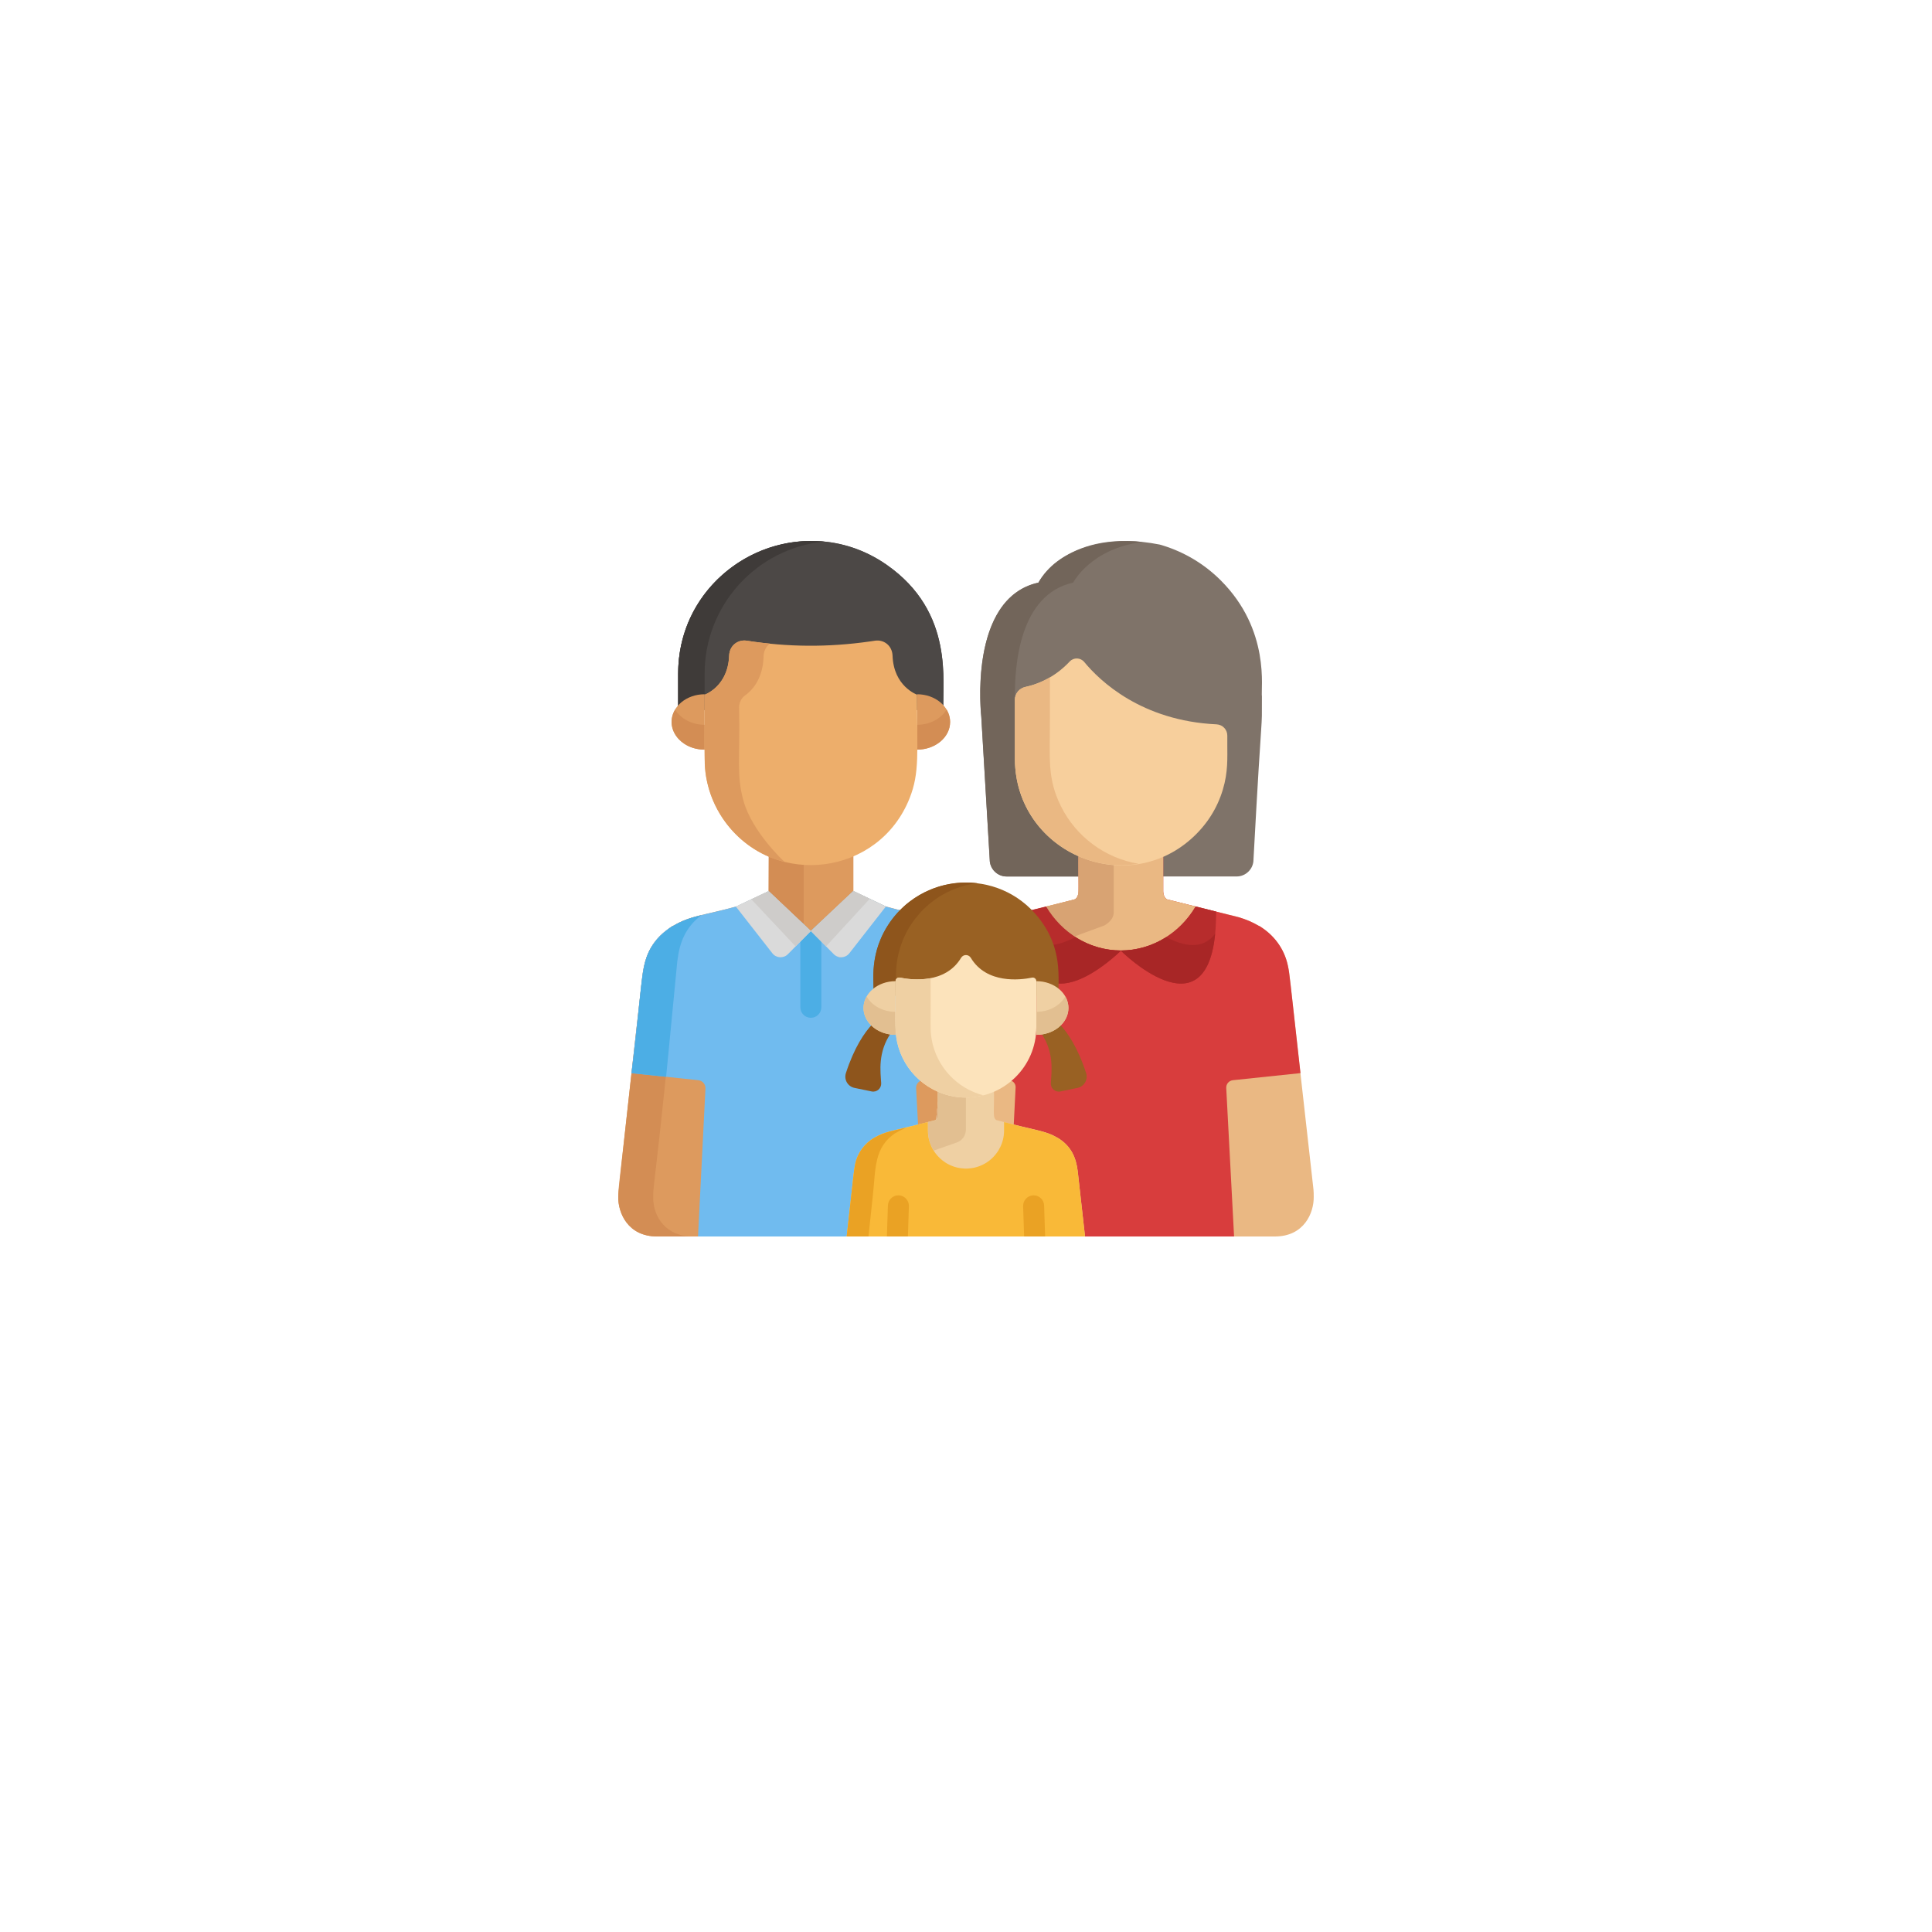 <?xml version="1.0" encoding="UTF-8"?> <svg xmlns="http://www.w3.org/2000/svg" width="100" height="100" viewBox="0 0 100 100" fill="none"> <g filter="url(#filter0_d_1805_23280)"> <circle r="30" transform="matrix(-1 0 0 1 50 46)" fill="white"></circle> </g> <g clip-path="url(#clip0_1805_23280)"> <path d="M55.273 45.366H52.099C51.619 45.366 51.226 44.973 51.226 44.492L50.789 37.091C50.789 37.091 50.082 30.96 53.748 30.155C53.748 30.155 55.238 27.254 60.012 28.184C60.077 28.196 60.14 28.22 60.203 28.239C61.303 28.58 62.325 29.184 63.175 30.029C65.774 32.616 65.251 35.672 65.317 36.052C65.317 38.175 65.35 35.816 64.88 44.493C64.88 44.973 64.487 45.366 64.007 45.366H60.63" fill="#7F7369"></path> <path d="M55.829 45.367V44.329C53.867 43.462 52.644 41.607 52.541 39.573C52.54 39.559 52.538 39.517 52.538 39.508C52.535 39.437 52.533 39.364 52.533 39.292C52.534 36.024 52.531 36.222 52.535 36.169C52.503 34.425 52.773 30.766 55.547 30.156C55.547 30.156 56.46 28.379 59.146 28.053C57.099 27.828 54.699 28.436 53.752 30.156C51.279 30.7 50.684 33.712 50.742 36.23C50.743 36.265 50.744 36.299 50.745 36.332C50.759 36.799 50.793 37.093 50.793 37.093L51.23 44.494C51.23 44.974 51.623 45.367 52.103 45.367C52.872 45.367 54.989 45.367 55.829 45.367Z" fill="#72655A"></path> <path d="M48.049 61.557L48.988 53.167C49.317 50.634 49.182 49.66 49.999 48.668C49.747 48.361 49.387 48.075 49.149 47.93L49.123 47.923C48.239 47.394 47.495 47.372 45.852 46.92L44.172 46.116V44.109C42.765 44.732 41.147 44.71 39.792 44.121L39.785 46.124L38.112 46.92C36.48 47.369 35.727 47.393 34.841 47.924L34.815 47.93C34.74 47.976 34.662 48.03 34.584 48.092C33.319 49.001 33.298 50.181 33.189 51.053L32.687 55.545C31.979 61.974 32 61.457 32 61.952C31.989 62.768 32.49 64 34.01 64C34.151 64 49.879 64.001 49.999 63.999C48.637 63.976 47.93 62.937 48.049 61.557Z" fill="#DD9A5E"></path> <path d="M33.811 61.948C33.799 61.239 33.947 61.247 35.058 49.743C35.174 48.792 35.462 48.014 36.292 47.371C36.167 47.411 35.531 47.508 34.841 47.922L34.815 47.928C34.736 47.977 34.656 48.033 34.584 48.09C33.319 48.999 33.298 50.179 33.189 51.051C33.18 51.131 32 61.603 32 61.95C31.989 62.766 32.49 63.998 34.01 63.998H35.821C34.517 63.998 33.788 63.017 33.811 61.948Z" fill="#D38D54"></path> <path d="M41.597 47.838V44.556C40.944 44.512 40.334 44.356 39.792 44.121L39.785 46.124L41.597 47.838Z" fill="#D38D54"></path> <path d="M67.984 61.558C66.705 50.231 66.777 50.551 66.663 49.997C66.477 49.099 65.935 48.39 65.183 47.93L65.157 47.924C64.837 47.732 64.48 47.581 64.097 47.471L60.409 46.553C60.289 46.498 60.206 46.32 60.206 46.116V44.337C58.816 44.944 57.197 44.934 55.826 44.328V46.116C55.826 46.32 55.743 46.498 55.623 46.553C52.504 47.384 51.81 47.364 50.876 47.924L50.849 47.93C49.817 48.561 49.419 49.415 49.281 50.542L48.048 61.558C47.925 62.986 48.682 64 50.045 64C52.213 64 64.255 64 65.988 64C67.509 64 68.009 62.769 67.998 61.953C67.998 61.952 67.998 61.951 67.998 61.95C68.001 61.802 67.994 61.668 67.984 61.558Z" fill="#EAB883"></path> <path d="M49.845 61.956C49.845 61.955 49.845 61.954 49.845 61.953C49.843 61.805 49.85 61.671 49.859 61.561L51.092 49.894C51.224 48.813 51.592 47.959 52.63 47.301C52.325 47.393 51.63 47.475 50.876 47.927L50.849 47.933C49.817 48.563 49.418 49.418 49.281 50.545L48.048 61.561C47.925 62.989 48.682 64.003 50.045 64.003C51.166 64.003 50.734 64.003 51.856 64.003C50.335 64.003 49.834 62.772 49.845 61.956Z" fill="#D8A373"></path> <path d="M67.313 55.544C66.732 50.384 66.757 50.444 66.664 49.997C66.477 49.093 65.93 48.385 65.185 47.93C65.177 47.928 65.151 47.922 65.159 47.924C64.838 47.732 64.482 47.581 64.099 47.471L60.411 46.553C60.291 46.498 60.208 46.32 60.208 46.116V44.337V44.328C58.807 44.947 57.195 44.932 55.828 44.328V44.337V46.116C55.828 46.32 55.745 46.498 55.625 46.553C52.505 47.384 51.811 47.364 50.877 47.924C50.87 47.926 50.843 47.932 50.851 47.93C49.828 48.555 49.42 49.417 49.282 50.542L48.723 55.544L52.251 55.914C52.438 55.934 52.578 56.097 52.568 56.285L52.181 64C56.499 64 59.559 64 63.876 64L63.47 56.315C63.459 56.11 63.61 55.933 63.815 55.911L67.313 55.544Z" fill="#D83D3D"></path> <path d="M48.723 55.543L50.477 55.727L51.093 49.89C51.225 48.809 51.593 47.956 52.631 47.297C52.193 47.414 51.554 47.517 50.877 47.923C50.87 47.925 50.843 47.931 50.851 47.929C50.096 48.39 49.556 49.101 49.371 49.996C49.258 50.545 49.279 50.665 48.723 55.543Z" fill="#A82626"></path> <path d="M49.133 47.931C49.126 47.929 49.099 47.923 49.107 47.925C48.221 47.394 47.465 47.369 45.847 46.924L45.849 46.921L44.169 46.117L44.157 46.136C44.157 46.133 44.157 46.131 44.157 46.129L41.966 48.191L39.782 46.126L38.109 46.921C36.477 47.37 35.724 47.394 34.838 47.925L34.812 47.931C33.78 48.562 33.381 49.416 33.243 50.544L32.684 55.547L36.144 55.91C36.362 55.933 36.525 56.122 36.514 56.341L36.129 64.001C39.685 64.001 44.054 64.001 47.824 64.001L47.418 56.317C47.407 56.112 47.559 55.934 47.764 55.912L48.689 55.815C49.367 50.188 49.169 49.683 49.99 48.678C49.81 48.457 49.33 48.051 49.133 47.931Z" fill="#70BBEF"></path> <path d="M35.058 49.747C35.174 48.796 35.463 48.018 36.293 47.375C36.129 47.422 35.51 47.525 34.842 47.926L34.816 47.932C34.571 48.082 34.206 48.375 33.959 48.678C33.082 49.752 33.32 50.598 32.688 55.547L34.477 55.735C34.472 55.792 34.549 55.021 35.058 49.747Z" fill="#4CAEE5"></path> <path d="M61.887 46.919L60.41 46.551C60.29 46.497 60.207 46.318 60.207 46.115V44.119V44.109C58.794 44.734 57.181 44.708 55.827 44.109V44.119V46.115C55.827 46.318 55.744 46.497 55.624 46.551L54.125 46.924C55.927 49.955 60.087 49.956 61.887 46.919Z" fill="#EAB883"></path> <path d="M35.102 36.754V34.866C35.102 29.308 41.385 26.092 45.892 29.233C49.428 31.701 48.755 35.332 48.833 36.754" fill="#4C4846"></path> <path d="M35.102 36.754V34.866C35.102 29.308 41.385 26.092 45.892 29.233C49.428 31.701 48.755 35.332 48.833 36.754" fill="#4C4846"></path> <path d="M42.652 28.034C38.659 27.637 35.102 30.759 35.102 34.865V36.754H36.471V34.865C36.471 31.336 39.151 28.382 42.652 28.034Z" fill="#3F3B39"></path> <path d="M49.175 37.366C49.175 38.157 48.41 38.799 47.465 38.799V35.934C48.41 35.934 49.175 36.575 49.175 37.366Z" fill="#DD9A5E"></path> <path d="M34.762 37.366C34.762 38.157 35.528 38.799 36.472 38.799V35.934C35.528 35.934 34.762 36.575 34.762 37.366Z" fill="#DD9A5E"></path> <path d="M47.469 37.515V38.803C48.413 38.803 49.179 38.162 49.179 37.37C49.179 37.139 49.113 36.92 48.997 36.727C48.715 37.194 48.137 37.515 47.469 37.515Z" fill="#D38D54"></path> <path d="M34.945 36.727C34.378 37.669 35.192 38.803 36.474 38.803V37.515C35.805 37.515 35.227 37.194 34.945 36.727Z" fill="#D38D54"></path> <path d="M46.199 33.944C46.179 33.395 45.727 33.094 45.291 33.162C45.189 33.178 45.077 33.194 45.005 33.204C42.837 33.512 40.777 33.493 38.648 33.162C38.215 33.094 37.759 33.39 37.739 33.944C37.71 34.759 37.371 35.366 36.854 35.744C36.639 35.901 36.48 35.955 36.473 35.959C36.473 39.517 36.43 39.755 36.621 40.561C36.803 41.33 37.141 42.018 37.583 42.602C40.14 45.984 45.494 45.324 47.082 41.312C47.608 39.984 47.466 38.976 47.466 35.959C47.446 35.944 46.256 35.522 46.199 33.944Z" fill="#EDAE6B"></path> <path d="M38.488 41.469C38.1 40.085 38.316 39.24 38.255 36.618C38.255 36.348 38.391 36.118 38.556 36.001C39.209 35.537 39.505 34.778 39.523 33.968C39.53 33.695 39.657 33.461 39.846 33.314C39.584 33.288 39.33 33.258 39.096 33.227C38.959 33.208 38.803 33.186 38.648 33.162C38.216 33.095 37.759 33.389 37.739 33.944C37.71 34.758 37.371 35.365 36.854 35.743C36.639 35.901 36.48 35.955 36.473 35.959C36.473 39.539 36.471 39.354 36.478 39.53C36.589 42.041 38.381 44.084 40.618 44.617C40.514 44.539 38.925 43.025 38.488 41.469Z" fill="#DD9A5E"></path> <path d="M42.512 52.138V47.678L41.969 48.19L41.426 47.676V52.138C41.426 52.438 41.669 52.681 41.969 52.681C42.269 52.681 42.512 52.438 42.512 52.138Z" fill="#4CAEE5"></path> <path d="M44.172 46.117L41.969 48.192L43.158 49.39C43.385 49.619 43.762 49.597 43.96 49.343L45.852 46.921L44.172 46.117Z" fill="#DADADA"></path> <path d="M45.018 46.522L44.172 46.117L41.969 48.191L42.756 48.985L45.018 46.522Z" fill="#CECCCA"></path> <path d="M43.32 49.504C43.42 49.548 43.529 49.561 43.634 49.542L43.32 49.504Z" fill="#CECCCA"></path> <path d="M39.785 46.125L41.969 48.191L40.78 49.39C40.553 49.618 40.176 49.596 39.978 49.342L38.086 46.921L39.785 46.125Z" fill="#DADADA"></path> <path d="M40.427 48.183L41.179 48.984L41.967 48.191L39.782 46.125L38.887 46.544L40.427 48.183Z" fill="#CECCCA"></path> <path d="M57.647 47.225V44.558C56.997 44.514 56.381 44.358 55.827 44.113C55.772 45.697 55.971 46.398 55.624 46.555L54.125 46.928C54.498 47.556 55.003 48.087 55.598 48.477L57.154 47.905C57.154 47.905 57.647 47.66 57.647 47.225Z" fill="#D8A373"></path> <path d="M62.971 37.492C63.281 37.507 63.525 37.762 63.525 38.071V38.487C63.523 39.225 63.575 39.942 63.291 40.881C63.006 41.827 62.468 42.697 61.66 43.416C58.25 46.452 52.771 44.16 52.539 39.572C52.538 39.551 52.539 39.577 52.536 39.507C52.533 39.435 52.531 39.363 52.531 39.291C52.531 38.636 52.531 37.142 52.531 36.502V36.224C52.531 35.901 52.759 35.624 53.075 35.557C53.637 35.438 54.544 35.116 55.367 34.24C55.574 34.02 55.926 34.031 56.119 34.264C56.917 35.232 59.073 37.31 62.971 37.492Z" fill="#F7CF9C"></path> <path d="M54.911 41.725C54.185 40.259 54.353 39.219 54.342 37.18C54.342 36.473 54.342 35.767 54.342 35.059C53.859 35.342 53.407 35.484 53.075 35.554C52.759 35.621 52.531 35.898 52.531 36.221C52.531 36.93 52.531 38.505 52.531 39.288C52.531 39.379 52.536 39.52 52.536 39.529C52.537 39.536 52.544 39.663 52.549 39.726C52.803 42.953 55.778 45.232 58.933 44.709C57.199 44.421 55.699 43.313 54.911 41.725Z" fill="#EAB883"></path> <path d="M62.946 47.182L61.886 46.918C61.075 48.287 59.64 49.197 58.004 49.197C58.004 49.197 62.968 54.162 62.946 47.182Z" fill="#B72C2C"></path> <path d="M53.086 47.182L54.146 46.918C54.957 48.287 56.392 49.197 58.028 49.197C58.028 49.197 53.064 54.162 53.086 47.182Z" fill="#B72C2C"></path> <path d="M55.664 48.504C54.789 48.97 53.779 49.193 53.133 48.328C53.647 53.578 58.026 49.199 58.026 49.199C57.162 49.199 56.354 48.945 55.664 48.504Z" fill="#A82626"></path> <path d="M60.365 48.504C61.241 48.97 62.251 49.193 62.897 48.328C62.383 53.578 58.004 49.199 58.004 49.199C58.868 49.199 59.676 48.945 60.365 48.504Z" fill="#A82626"></path> <path d="M53.755 47.498C51.672 44.873 47.651 45.158 45.921 47.956C44.909 49.591 45.291 51.081 45.207 51.537H54.79C54.76 50.6 55.018 49.089 53.755 47.498Z" fill="#996123"></path> <path d="M46.507 49.362C46.529 49.271 46.579 49.092 46.582 49.084C47.116 47.313 48.661 45.95 50.584 45.715C48.68 45.483 46.883 46.396 45.921 47.952C44.909 49.587 45.291 51.077 45.207 51.533H46.378C46.379 50.533 46.341 50.067 46.507 49.362Z" fill="#8E551C"></path> <path d="M56.218 55.546C55.797 54.24 55.251 53.425 54.835 53C54.595 53.237 54.262 53.405 53.883 53.465C54.578 54.468 54.426 55.468 54.391 56.063C54.375 56.335 54.62 56.548 54.886 56.493L55.773 56.309C56.118 56.237 56.326 55.882 56.218 55.546Z" fill="#996123"></path> <path d="M55.303 52.174C55.303 52.941 54.561 53.563 53.645 53.563V50.785C54.561 50.785 55.303 51.407 55.303 52.174Z" fill="#EFD0A3"></path> <path d="M43.783 55.546C44.204 54.24 44.749 53.425 45.166 53C45.406 53.237 45.739 53.405 46.118 53.465C45.423 54.468 45.575 55.468 45.61 56.063C45.625 56.335 45.381 56.548 45.115 56.493L44.227 56.309C43.882 56.237 43.675 55.882 43.783 55.546Z" fill="#8E551C"></path> <path d="M44.695 52.174C44.695 52.941 45.438 53.563 46.354 53.563V50.785C45.438 50.785 44.695 51.407 44.695 52.174Z" fill="#EFD0A3"></path> <path d="M53.641 52.372V53.562C54.87 53.562 55.656 52.488 55.14 51.578C54.874 52.047 54.303 52.372 53.641 52.372Z" fill="#E2BF91"></path> <path d="M44.856 51.578C44.339 52.49 45.13 53.562 46.355 53.562V52.372C45.693 52.372 45.122 52.047 44.856 51.578Z" fill="#E2BF91"></path> <path d="M56.161 63.999L55.783 60.622C55.697 59.915 55.448 59.321 54.743 58.89L54.726 58.886C54.109 58.517 53.661 58.532 51.578 57.977C51.348 57.873 51.482 57.426 51.444 56.291C50.514 56.699 49.436 56.682 48.541 56.285C48.504 57.393 48.637 57.872 48.406 57.977C46.327 58.531 45.877 58.516 45.259 58.886L45.242 58.89C44.745 59.194 44.385 59.663 44.261 60.26C44.187 60.617 44.207 60.646 43.824 63.999H56.161V63.999Z" fill="#EFD0A3"></path> <path d="M43.824 64.002C46.816 64.002 53.167 64.002 56.161 64.002L55.783 60.625C55.697 59.919 55.447 59.323 54.743 58.893L54.726 58.889C54.114 58.523 53.621 58.522 51.97 58.078C51.97 58.093 51.97 58.522 51.97 58.514C51.97 58.828 51.897 59.126 51.766 59.388C51.745 59.432 51.71 59.496 51.676 59.55C51.675 59.553 51.653 59.587 51.652 59.589C51.617 59.642 51.58 59.693 51.544 59.738C51.527 59.76 51.504 59.788 51.486 59.808C51.483 59.812 51.48 59.815 51.477 59.818C51.465 59.831 51.453 59.845 51.441 59.858C51.44 59.859 51.439 59.86 51.438 59.862C51.437 59.862 51.437 59.862 51.437 59.862C51.435 59.864 51.433 59.866 51.431 59.868C51.417 59.883 51.403 59.897 51.389 59.912C51.384 59.916 51.38 59.921 51.375 59.926C51.356 59.944 51.337 59.962 51.318 59.979C51.313 59.984 51.307 59.989 51.302 59.993C51.29 60.004 51.277 60.014 51.265 60.025C51.263 60.027 51.261 60.028 51.259 60.03C51.252 60.036 51.244 60.042 51.237 60.048C51.224 60.058 51.211 60.069 51.198 60.079C51.19 60.085 51.181 60.091 51.173 60.097C51.16 60.107 51.147 60.116 51.134 60.126C51.128 60.13 51.121 60.135 51.115 60.139C51.113 60.141 51.111 60.142 51.108 60.144C51.095 60.153 51.081 60.162 51.068 60.17C51.066 60.172 51.064 60.173 51.062 60.175C51.055 60.179 51.049 60.183 51.043 60.187C51.031 60.194 51.019 60.201 51.008 60.208C51.004 60.21 51 60.213 50.996 60.215C50.994 60.216 50.992 60.217 50.991 60.218C50.986 60.221 50.98 60.224 50.975 60.227C50.953 60.24 50.93 60.252 50.906 60.264C50.903 60.266 50.9 60.268 50.897 60.269C50.896 60.27 50.895 60.27 50.894 60.271C50.89 60.273 50.886 60.275 50.882 60.276C50.867 60.284 50.851 60.292 50.836 60.299C50.827 60.303 50.819 60.307 50.81 60.311C50.795 60.318 50.779 60.325 50.763 60.331C50.754 60.336 50.744 60.339 50.734 60.343C50.719 60.349 50.704 60.355 50.689 60.361C50.679 60.365 50.669 60.368 50.659 60.372C50.643 60.377 50.628 60.383 50.612 60.388C50.604 60.39 50.596 60.393 50.589 60.395C50.587 60.396 50.585 60.397 50.583 60.397C50.578 60.399 50.574 60.4 50.569 60.401C50.557 60.405 50.544 60.409 50.531 60.412C50.525 60.414 50.518 60.416 50.512 60.418C50.51 60.418 50.508 60.419 50.505 60.419C50.48 60.426 50.454 60.433 50.427 60.439C50.423 60.44 50.419 60.44 50.416 60.441C50.404 60.444 50.392 60.446 50.381 60.448C50.349 60.455 50.318 60.46 50.286 60.465C50.223 60.474 50.158 60.48 50.093 60.483C50.085 60.483 50.077 60.483 50.069 60.484C50.065 60.484 50.061 60.484 50.057 60.484C50.045 60.484 50.034 60.485 50.023 60.485C50.02 60.485 50.017 60.485 50.014 60.485C50.013 60.485 50.012 60.485 50.011 60.485C50.007 60.485 50.003 60.485 49.999 60.485C49.995 60.485 49.992 60.485 49.987 60.485C49.987 60.485 49.986 60.485 49.985 60.485C49.982 60.485 49.979 60.485 49.976 60.485C49.964 60.485 49.953 60.484 49.942 60.484C49.938 60.484 49.933 60.484 49.929 60.484C49.921 60.483 49.914 60.483 49.906 60.483C49.84 60.48 49.776 60.474 49.712 60.465C49.681 60.46 49.649 60.455 49.618 60.448C49.606 60.446 49.595 60.444 49.583 60.441C49.579 60.44 49.575 60.44 49.571 60.439C49.545 60.433 49.519 60.426 49.493 60.419C49.491 60.419 49.489 60.418 49.487 60.418C49.48 60.416 49.474 60.414 49.468 60.412C49.455 60.409 49.442 60.405 49.429 60.401C49.425 60.4 49.42 60.399 49.416 60.397C49.414 60.397 49.412 60.396 49.41 60.395C49.402 60.393 49.394 60.39 49.387 60.388C49.371 60.383 49.355 60.377 49.34 60.372C49.33 60.368 49.32 60.365 49.31 60.361C49.294 60.355 49.279 60.349 49.264 60.343C49.255 60.339 49.245 60.336 49.235 60.331C49.22 60.325 49.204 60.318 49.188 60.311C49.18 60.307 49.171 60.303 49.163 60.299C49.147 60.292 49.132 60.284 49.117 60.276C49.113 60.275 49.109 60.273 49.105 60.271C49.104 60.27 49.103 60.27 49.102 60.269C49.099 60.268 49.095 60.266 49.092 60.264C49.069 60.252 49.046 60.24 49.023 60.227C49.018 60.224 49.013 60.221 49.008 60.218C49.006 60.217 49.005 60.216 49.003 60.215C48.999 60.212 48.995 60.21 48.991 60.208C48.979 60.201 48.968 60.194 48.956 60.187C48.95 60.183 48.944 60.179 48.937 60.175C48.935 60.173 48.933 60.172 48.931 60.17C48.537 59.916 48.247 59.531 48.112 59.085C47.992 58.686 48.039 58.402 48.029 58.074L47.61 58.178C46.298 58.536 45.845 58.538 45.259 58.889L45.242 58.894C44.751 59.193 44.385 59.663 44.261 60.264C44.187 60.619 44.202 60.688 43.824 64.002Z" fill="#F9B938"></path> <path d="M45.179 61.873C45.33 60.511 45.224 59.368 46.37 58.633L46.387 58.628C46.514 58.548 46.651 58.48 46.794 58.42C46.82 58.399 46.845 58.38 46.87 58.363C46.29 58.529 45.809 58.56 45.259 58.89L45.242 58.894C44.741 59.2 44.381 59.671 44.258 60.279C44.186 60.636 44.202 60.686 43.824 64.002H44.952L45.179 61.873Z" fill="#EAA224"></path> <path d="M46.993 64.004L47.044 62.432C47.053 62.132 46.818 61.881 46.518 61.871C46.218 61.86 45.968 62.097 45.958 62.397L45.906 64.004H46.993Z" fill="#EAA224"></path> <path d="M54.095 64.004L54.043 62.397C54.034 62.097 53.785 61.861 53.483 61.871C53.183 61.881 52.948 62.132 52.957 62.432L53.008 64.004H54.095V64.004Z" fill="#EAA224"></path> <path d="M49.552 59.124C49.561 59.111 49.977 58.988 49.996 58.461V56.593C49.467 56.591 48.976 56.48 48.544 56.289C48.507 57.398 48.641 57.876 48.409 57.981L48.032 58.075C48.042 58.402 47.995 58.686 48.115 59.085C48.167 59.255 48.248 59.428 48.328 59.554L49.552 59.124Z" fill="#E2BF91"></path> <path d="M49.746 49.576C48.928 50.936 47.192 50.727 46.576 50.602C46.461 50.579 46.353 50.667 46.353 50.785C46.353 52.998 46.286 53.485 46.508 54.22C46.959 55.716 48.34 56.791 49.953 56.809C51.964 56.834 53.64 55.215 53.64 53.166C53.64 52.24 53.64 51.587 53.64 50.785C53.64 50.667 53.533 50.579 53.418 50.602C52.801 50.727 51.066 50.936 50.248 49.576C50.134 49.386 49.86 49.386 49.746 49.576Z" fill="#FCE3BB"></path> <path d="M48.222 53.792C48.127 53.244 48.188 53.032 48.168 50.63C47.527 50.754 46.901 50.666 46.58 50.601C46.464 50.578 46.357 50.667 46.357 50.784C46.357 53.031 46.291 53.488 46.512 54.219C47.06 56.039 48.968 57.193 50.906 56.695C49.53 56.341 48.468 55.211 48.222 53.792Z" fill="#EFD0A3"></path> </g> <defs> <filter id="filter0_d_1805_23280" x="0" y="0" width="100" height="100" filterUnits="userSpaceOnUse" color-interpolation-filters="sRGB"> <feFlood flood-opacity="0" result="BackgroundImageFix"></feFlood> <feColorMatrix in="SourceAlpha" type="matrix" values="0 0 0 0 0 0 0 0 0 0 0 0 0 0 0 0 0 0 127 0" result="hardAlpha"></feColorMatrix> <feOffset dy="4"></feOffset> <feGaussianBlur stdDeviation="10"></feGaussianBlur> <feComposite in2="hardAlpha" operator="out"></feComposite> <feColorMatrix type="matrix" values="0 0 0 0 0 0 0 0 0 0 0 0 0 0 0 0 0 0 0.15 0"></feColorMatrix> <feBlend mode="normal" in2="BackgroundImageFix" result="effect1_dropShadow_1805_23280"></feBlend> <feBlend mode="normal" in="SourceGraphic" in2="effect1_dropShadow_1805_23280" result="shape"></feBlend> </filter> <clipPath id="clip0_1805_23280"> <rect width="36" height="36" fill="white" transform="translate(32 28)"></rect> </clipPath> </defs> </svg> 